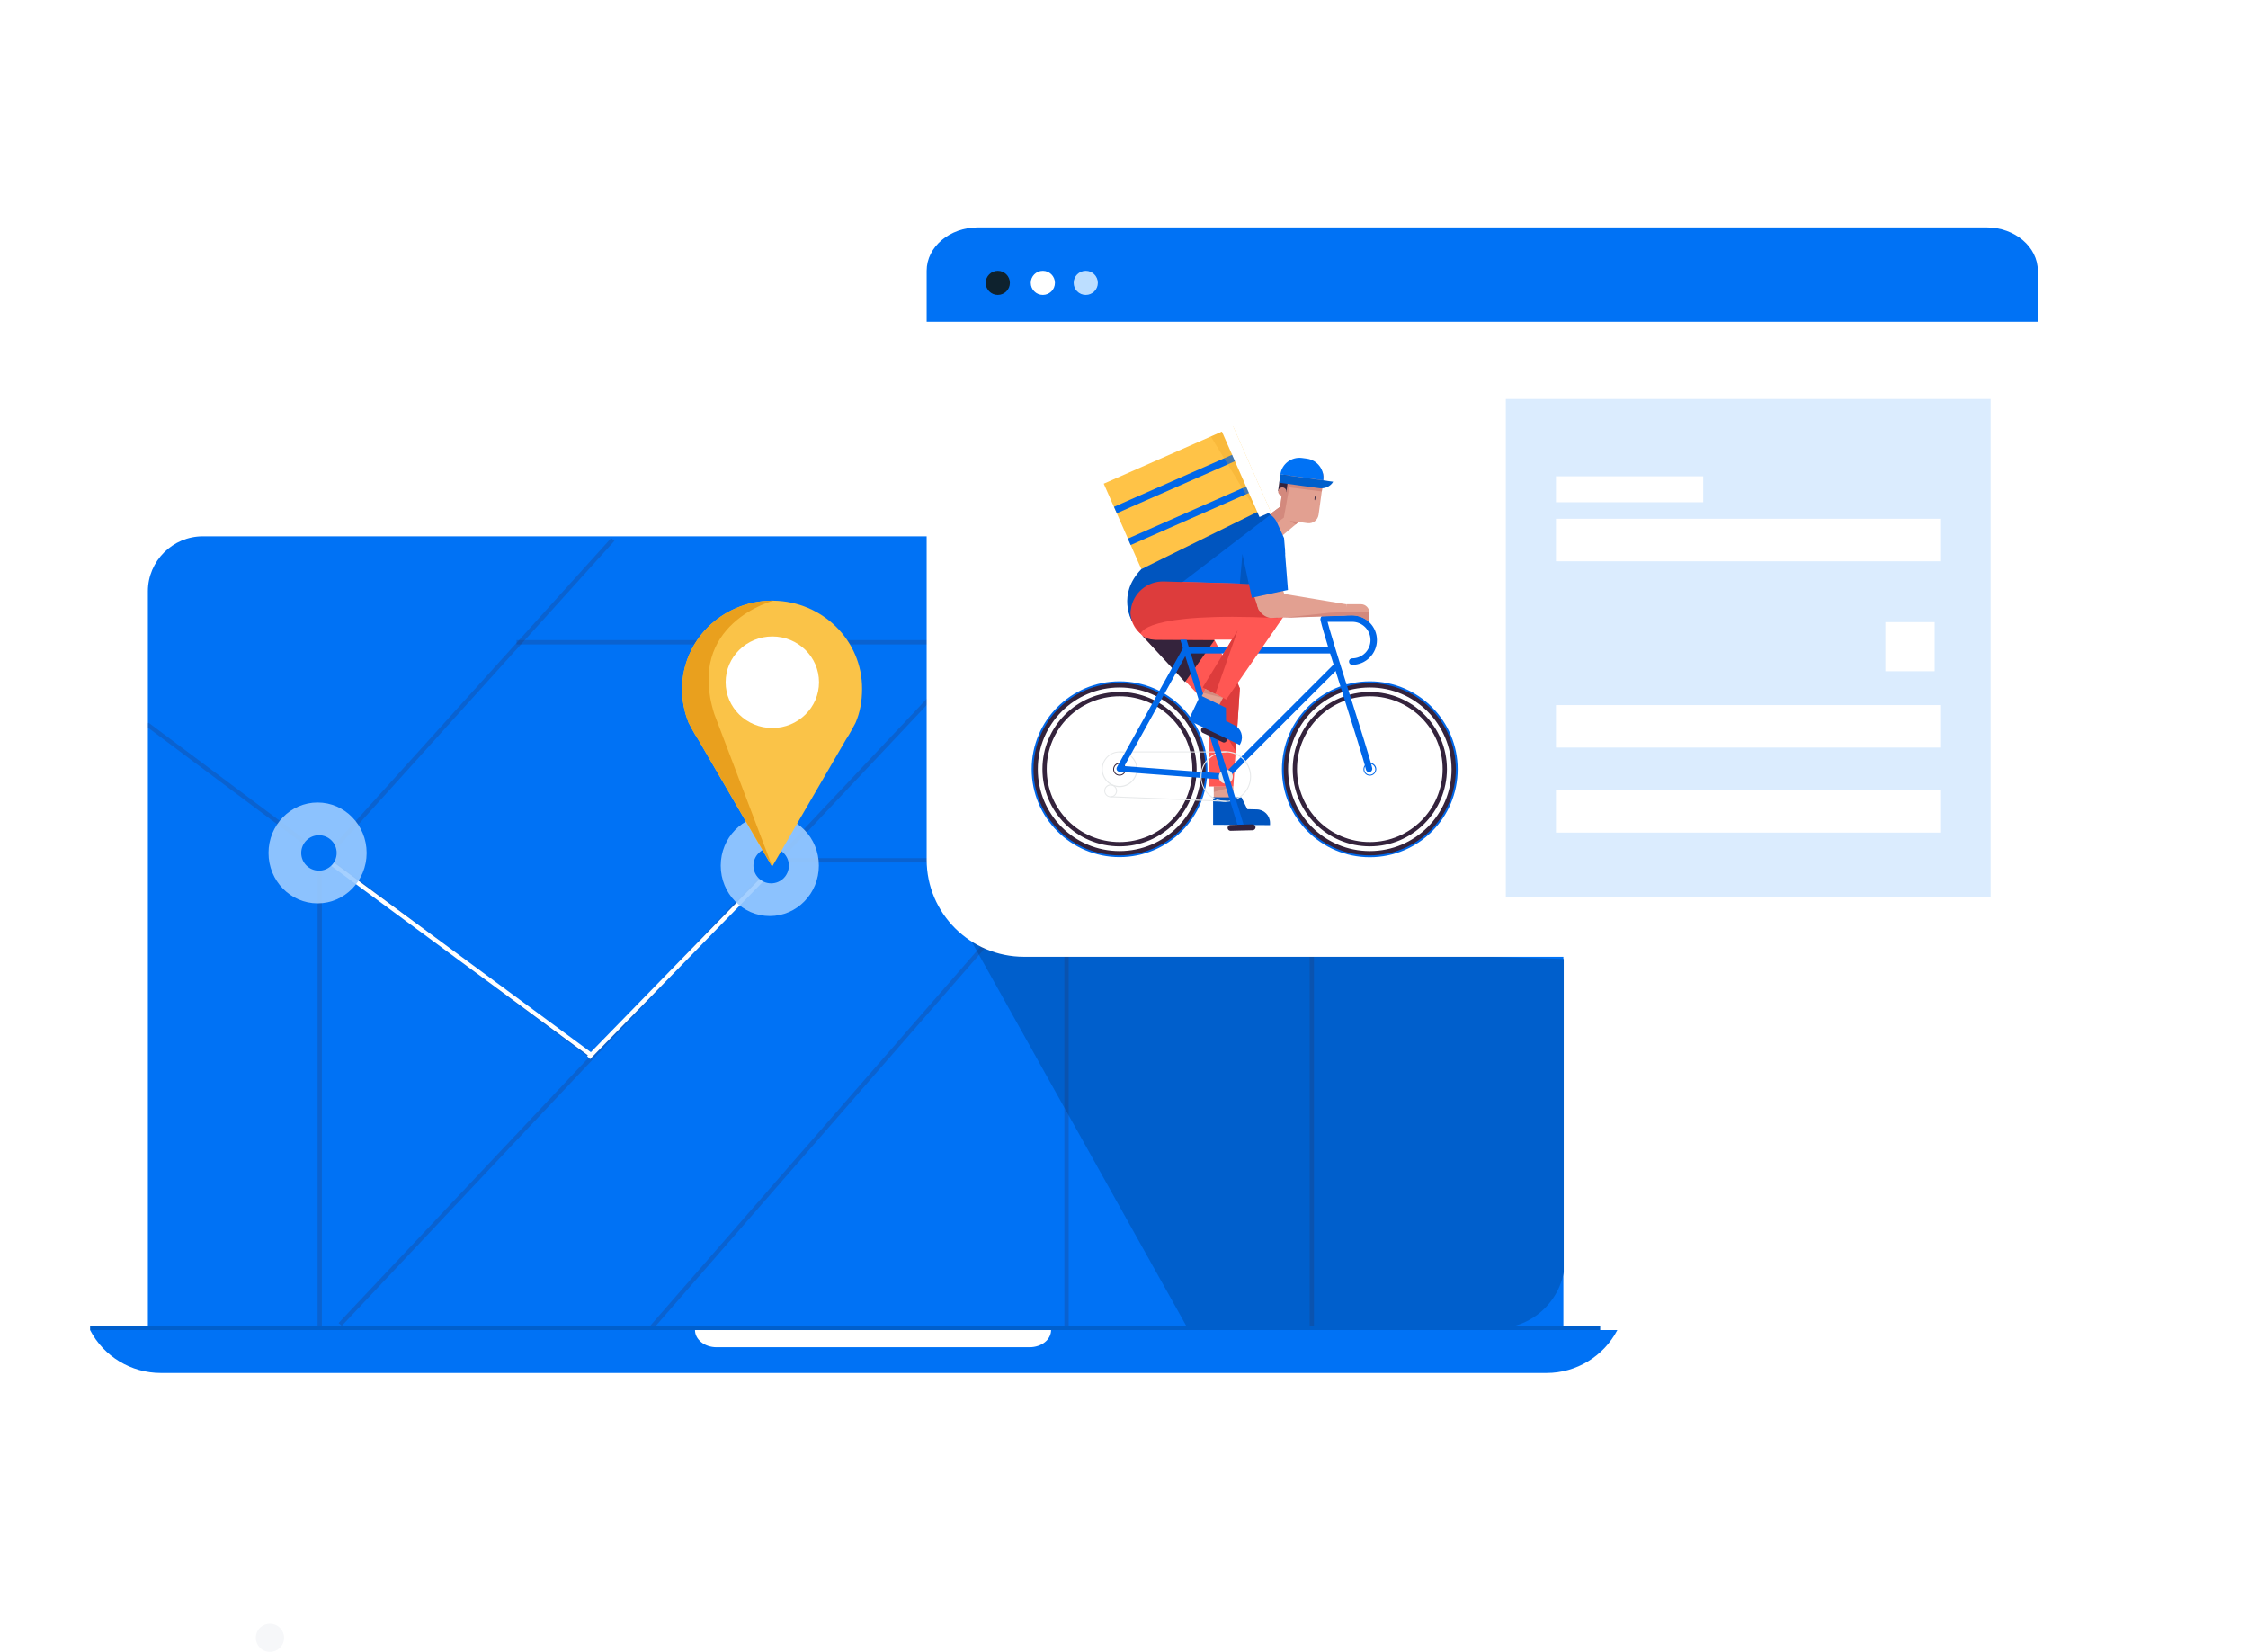<svg fill="none" height="385" viewBox="0 0 524 385" width="524" xmlns="http://www.w3.org/2000/svg" xmlns:xlink="http://www.w3.org/1999/xlink"><clipPath id="a"><rect height="184.61" rx="16" width="330.296" x="34.471" y="125"/></clipPath><path d="m0 0h524v385h-524z" fill="#fff"/><path d="m364.417 137.813c0-7.053-5.777-12.813-12.851-12.813h-304.281c-7.036 0-12.814 5.76-12.814 12.813v173.955h329.946z" fill="#0072f5"/><g clip-path="url(#a)"><path d="m364.5 309v-85.5l-138-4 50 89.5z" fill="#005fcc"/><g stroke="#34233c"><path d="m0-.5h252.372" opacity=".2" transform="matrix(.686 -.728 .741 .671 79.666 309.024)"/><path d="m183.299 200.52h181.701" opacity=".2"/><path d="m120.403 149.695h109.275" opacity=".2"/><path d="m181.258 150.195v50.825" opacity=".2"/><path d="m74.525 198.479 0 110.545" opacity=".2"/><path d="m0-.5h129.575" opacity=".2" transform="matrix(.801 .599 -.615 .789 34 169.222)"/><path d="m305.78 125.417v183.607" opacity=".2"/><path d="m248.602 201.02v108.004" opacity=".2"/><path d="m0-.5h146.93" opacity=".2" transform="matrix(-.657 .754 -.767 -.642 248.065 198.252)"/><path d="m0-.5h102.216" opacity=".2" transform="matrix(-.67 .742 -.756 -.655 142.456 125.417)"/></g><path d="m74.322 199.076 63.752 47.04" stroke="#fff"/><path d="m137.192 246.492 43.339-44.472" stroke="#fff"/><ellipse cx="179.436" cy="201.753" fill="#9bcbff" opacity=".9" rx="11.436" ry="11.753"/><ellipse cx="74.025" cy="198.796" fill="#9bcbff" opacity=".9" rx="11.436" ry="11.753"/><circle fill="#0072f5" r="4.13" transform="matrix(1 0 0 -1 179.753 201.753)"/><circle fill="#0072f5" r="4.13" transform="matrix(1 0 0 -1 74.343 198.796)"/></g><path d="m66.134 382.465c.416-1.767-.683-3.536-2.454-3.952-1.773-.415-3.546.681-3.964 2.448-.416 1.766.683 3.535 2.454 3.951 1.773.416 3.546-.68 3.964-2.447z" fill="#f6f7f9"/><path d="m360.509 320h-323.018c-6.911 0-13.298-3.822-16.491-10h356c-3.194 6.126-9.581 10-16.491 10z" fill="#0072f5"/><path d="m239.975 314h-72.95c-2.803 0-5.025-1.811-5.025-4h83c0 2.232-2.222 4-5.025 4z" fill="#fff"/><path d="m21 309h352v1h-352z" fill="#005fcc"/><path d="m259 203c-.667.333-1.334.667-2 1 .666-.333 1.333-.667 2-1z" fill="#b9ddff"/><path d="m291 194c-5.625 2.143-11.671 4.215-18 6 6.399-1.785 12.375-3.857 18-6z" fill="#b9ddff"/><path d="m273 200c-1.954.348-3.976.652-6 1 2.024-.304 4.046-.652 6-1z" fill="#b9ddff"/><path d="m291 194c29.56-11.096 48-25 48-25s-18.44 13.904-48 25z" fill="#b9ddff"/><path d="m452.228 223h-213.512c-12.546 0-22.716-10.126-22.716-22.619v-124.762c0-12.493 10.17-22.619 22.716-22.619h213.512c12.547 0 22.717 10.126 22.717 22.619v124.707c.055 12.548-10.115 22.674-22.717 22.674z" fill="#fff"/><path d="m464 93h-113v116h113z" fill="#dbecfe"/><path d="m227.939 53h235.122c6.578 0 11.939 4.54 11.939 10.111v11.889h-259v-11.889c0-5.57 5.361-10.111 11.939-10.111z" fill="#0072f5"/><path d="m232.581 68.74c1.557 0 2.819-1.257 2.819-2.807 0-1.55-1.262-2.807-2.819-2.807s-2.819 1.257-2.819 2.807c0 1.55 1.262 2.807 2.819 2.807z" fill="#0e222e"/><path d="m243.082 68.74c1.557 0 2.819-1.257 2.819-2.807 0-1.55-1.262-2.807-2.819-2.807-1.556 0-2.818 1.257-2.818 2.807 0 1.55 1.262 2.807 2.818 2.807z" fill="#fff"/><path d="m253.087 68.74c1.556 0 2.818-1.257 2.818-2.807 0-1.55-1.262-2.807-2.818-2.807-1.557 0-2.819 1.257-2.819 2.807 0 1.55 1.262 2.807 2.819 2.807z" fill="#bcdeff"/><g fill="#fff"><path d="m452.45 120.912h-89.761v9.906h89.761z"/><path d="m452.45 184.146h-89.761v9.906h89.761z"/><path d="m452.45 164.334h-89.761v9.906h89.761z"/><path d="m397.013 111.006h-34.324v6.054h34.324z"/><path d="m450.956 145h-11.496v11.447h11.496z"/></g><path d="m282.925 187.868h4.57v-4.572h-4.57z" fill="#e2a091"/><path d="m287.494 183.3h-4.544v1.299z" fill="#d3897d"/><path d="m296.036 192.315-13.267-.078v-6.417l6.621.026 1.35 2.754 2.155.052c1.739 0 3.141 1.403 3.141 3.143z" fill="#0055bf"/><path d="m283.132 165.997 5.868-5.559-12.125-23.122-10.982 10.418z" fill="#ff5753"/><path d="m281.913 183.3h5.582l1.506-22.862h-7.088z" fill="#ff5753"/><path d="m283.106 149.188-13.319-.078s-2.674.208-3.894-1.35l10.333 11.223z" fill="#34233c"/><path d="m283.03 166.595.987-3.066 4.491-4.364.494 1.273-.961 14.678z" fill="#dd3c3c"/><path d="m294.998 120.741 2.7 5.092 5.296-4.417-4.595-3.299z" fill="#e2a091"/><path d="m294.842 120.741 3.557-2.624 2.233-2.728 2.778.623-3.92 4.443-2.752 2z" fill="#d3897d"/><path d="m313.898 140.823h3.323c1.091 0 1.973.883 1.973 1.974v2.65l-5.867-1.117z" fill="#e2a091"/><path d="m310.447 150.903h-33.829v1.403h33.829z" fill="#0067e8"/><path d="m275.97 147.09-1.34.411 10.421 34.03 1.341-.411z" fill="#0067e8"/><path d="m310.772 154.966-24.827 24.794.99.992 24.827-24.793z" fill="#0067e8"/><path d="m319.299 180.78c-.831 0-1.48-.676-1.48-1.481 0-.832.675-1.507 1.48-1.507.831 0 1.506.675 1.506 1.507-.026.805-.701 1.481-1.506 1.481zm0-2.754c-.701 0-1.272.571-1.272 1.273 0 .701.571 1.273 1.272 1.273s1.272-.572 1.272-1.273c-.026-.702-.597-1.273-1.272-1.273z" fill="#0067e8"/><path d="m319.299 158.801c-11.32 0-20.485 9.171-20.485 20.498s9.165 20.498 20.485 20.498 20.485-9.171 20.485-20.498-9.191-20.498-20.485-20.498zm0 40.035c-10.8 0-19.55-8.755-19.55-19.563s8.75-19.563 19.55-19.563c10.801 0 19.55 8.755 19.55 19.563-.026 10.808-8.775 19.563-19.55 19.563z" fill="#0067e8"/><path d="m319.3 159.736c-10.801 0-19.55 8.755-19.55 19.563s8.749 19.563 19.55 19.563c10.8 0 19.55-8.755 19.55-19.563-.026-10.808-8.776-19.563-19.55-19.563zm0 37.021c-9.658 0-17.473-7.819-17.473-17.484 0-9.664 7.815-17.484 17.473-17.484s17.473 7.82 17.473 17.484c-.026 9.665-7.841 17.484-17.473 17.484z" stroke="#34233c" stroke-miterlimit="10"/><path d="m260.961 180.78c-.831 0-1.48-.676-1.48-1.481 0-.832.675-1.507 1.48-1.507.831 0 1.506.675 1.506 1.507-.026.805-.701 1.481-1.506 1.481zm0-2.754c-.701 0-1.272.571-1.272 1.273 0 .701.571 1.273 1.272 1.273s1.272-.572 1.272-1.273c-.026-.702-.571-1.273-1.272-1.273z" fill="#34233c"/><path d="m258.884 185.82c-.831 0-1.48-.676-1.48-1.507s.675-1.481 1.48-1.481c.83 0 1.506.676 1.506 1.481-.026.831-.676 1.507-1.506 1.507zm0-2.754c-.701 0-1.272.572-1.272 1.273 0 .702.571 1.273 1.272 1.273s1.272-.571 1.272-1.273c-.026-.727-.571-1.273-1.272-1.273z" fill="#e7e9ea"/><path d="m260.961 183.456c-2.285 0-4.154-1.871-4.154-4.157s1.869-4.157 4.154-4.157 4.154 1.871 4.154 4.157-1.869 4.157-4.154 4.157zm0-8.106c-2.155 0-3.92 1.767-3.92 3.923s1.765 3.923 3.92 3.923 3.921-1.767 3.921-3.923-1.766-3.923-3.921-3.923z" fill="#e7e9ea"/><path d="m260.961 158.801c-11.32 0-20.485 9.171-20.485 20.472 0 11.327 9.165 20.498 20.485 20.498 11.319 0 20.484-9.171 20.484-20.498s-9.19-20.472-20.484-20.472zm0 40.035c-10.801 0-19.55-8.755-19.55-19.563s8.749-19.563 19.55-19.563c10.8 0 19.55 8.755 19.55 19.563-.026 10.808-8.776 19.563-19.55 19.563z" fill="#0067e8"/><path d="m260.961 159.736c-10.8 0-19.55 8.755-19.55 19.563s8.75 19.563 19.55 19.563c10.801 0 19.55-8.755 19.55-19.563-.026-10.808-8.775-19.563-19.55-19.563zm0 37.021c-9.658 0-17.473-7.819-17.473-17.484 0-9.664 7.815-17.484 17.473-17.484s17.473 7.82 17.473 17.484c-.026 9.665-7.84 17.484-17.473 17.484z" stroke="#34233c" stroke-miterlimit="10"/><path d="m315.197 154.956c-.415 0-.753-.338-.753-.753 0-.416.338-.754.753-.754 2.363 0 4.258-1.922 4.258-4.26 0-2.365-1.921-4.261-4.258-4.261h-6.621c-.415 0-.753-.338-.753-.753 0-.416.338-.754.753-.754h6.621c3.167 0 5.764 2.598 5.764 5.768 0 3.169-2.597 5.767-5.764 5.767z" fill="#0067e8"/><path d="m285.729 175.35h-24.769c-.052 0-.104-.052-.104-.104s.052-.104.104-.104h24.769c.051 0 .103.052.103.104s-.052.104-.103.104z" fill="#e7e9ea"/><path d="m319.145 179.975c-.338 0-.675-.234-.753-.624-.961-4.157-9.658-30.474-10.567-34.735-.104-.441.156-.857.571-.961.416-.104.805.182.909.623.883 4.261 9.606 30.553 10.541 34.709.104.442-.156.884-.545.988-.026-.026-.104 0-.156 0z" fill="#0067e8"/><path d="m285.133 181.689c-.026 0-.026 0-.052 0l-24.171-1.819c-.234-.025-.442-.155-.571-.363-.104-.208-.104-.468 0-.676l15.473-27.876c.182-.338.598-.468.935-.26.338.182.467.598.26.936l-14.929 26.941 23.107 1.74c.389.026.675.364.649.754-.026.363-.337.623-.701.623z" fill="#0067e8"/><path d="m285.728 182.65c.904 0 1.636-.732 1.636-1.636s-.732-1.637-1.636-1.637c-.903 0-1.635.733-1.635 1.637s.732 1.636 1.635 1.636z" fill="#e7e9ea"/><path d="m285.729 186.885c-3.245 0-5.893-2.65-5.893-5.898 0-3.247 2.648-5.897 5.893-5.897 3.246 0 5.894 2.65 5.894 5.897 0 3.248-2.648 5.898-5.894 5.898zm0-11.535c-3.115 0-5.66 2.546-5.66 5.663 0 3.118 2.545 5.664 5.66 5.664 3.116 0 5.66-2.546 5.66-5.664 0-3.117-2.544-5.663-5.66-5.663z" fill="#e7e9ea"/><path d="m289.286 193.276c-.286 0-.572-.182-.675-.493l-6.621-21.511c-.104-.364.104-.754.467-.858.364-.104.753.104.857.468l6.621 21.511c.104.364-.104.753-.468.857-.052 0-.129.026-.181.026z" fill="#0067e8"/><path d="m285.728 186.885-26.845-1.065c-.052 0-.104-.052-.104-.13 0-.052.052-.104.13-.104l26.845 1.065c.052 0 .104.052.104.13-.026.052-.078.104-.13.104z" fill="#e7e9ea"/><path d="m285.287 173.064c-.104 0-.208-.026-.286-.078l-4.647-2.182c-.338-.156-.493-.572-.338-.936.156-.337.572-.493.935-.337l4.647 2.182c.338.156.494.571.338.935-.156.286-.389.416-.649.416z" fill="#34233c"/><path d="m292.272 193.432c-.078.052-.182.078-.286.078l-5.14.13c-.39 0-.701-.286-.701-.676 0-.389.285-.701.675-.701l5.14-.13c.39 0 .701.286.701.676 0 .259-.156.519-.389.623z" fill="#34233c"/><path d="m271.943 148.747h9.399c.052 0 .078-.026.078-.078v-1.559c0-.052-.026-.078-.078-.078h-9.399c-.051 0-.077.026-.077.078v1.559c-.026.052.026.078.077.078z" fill="#0067e8"/><path d="m273.708 148.461 23.73-16.809c.13-.078.649-.909.753-1.013 1.48-1.299 1.61.13 1.116-5.222l-1.713-3.767c-1.142-2.26-3.92-3.144-6.179-1.975l-24.847 13.198c-2.284 1.559-5.062 6.573-2.726 11.847z" fill="#0067e8"/><path d="m269.788 149.085h22.977c2.778 0 5.063-2.261 5.063-5.066v-7.742l-26.56-.78c-3.842-.104-7.166 2.702-7.659 6.521-.493 3.741 2.415 7.067 6.179 7.067z" fill="#ff5753"/><path d="m278.978 164.49 4.05 2.105 2.337-4.521-4.024-2.182z" fill="#e2a091"/><path d="m266.035 132.631 30.177-13.297-8.758-19.901-30.176 13.296z" fill="#ffc347"/><path d="m262.9 125.537.659 1.498 28.846-12.71-.659-1.498z" fill="#0067e8"/><path d="m259.672 118.125.659 1.498 28.846-12.71-.659-1.498z" fill="#0067e8"/><path d="m280.328 160.23 5.504 2.805 14.513-20.991-6.231-4.313z" fill="#ff5753"/><path d="m296.114 119.987-32.271 24.707s-3.583-6.079 2.207-12.055l28.585-14.081z" fill="#0055bf"/><path d="m297.828 144.044v-7.742l-26.56-.779c-3.842-.104-7.166 2.702-7.659 6.521 0 0-.805 2.442 2.285 5.69 0 0 .233-5.222 31.934-3.69z" fill="#dd3c3c"/><path d="m293.467 142.304 6.257-2.806-2.493-7.3-6.257 2.806z" fill="#e2a091"/><path d="m288.506 146.876-8.178 13.354 2.934 1.585z" fill="#dd3c3c"/><path d="m313.899 143.421v-2.572l-20.484-3.403-.39 2.26c-.337 2.026 1.039 3.975 3.09 4.313z" fill="#e2a091"/><path d="m291.804 139.316 8.412-1.818-.779-9.847-10.437-1.325z" fill="#0067e8"/><path d="m298.814 144.018 16.383-.597s2.492 0 3.998 1.636v-2.416l-1.817-.078c-1.117-.052-5.842.156-7.633.26z" fill="#d3897d"/><path d="m293.576 120.508 2.661-1.173-9.029-20.519-2.662 1.173z" fill="#fff"/><path d="m293.337 119.987-8.516-19.381-2.571 1.144z" fill="#e9a01e" opacity=".3"/><path d="m298.009 121 6.75.936c1.272.182 2.415-.702 2.596-1.975l1.169-8.495c.181-1.273-.701-2.416-1.973-2.598l-4.466-.624c-1.272-.181-2.415.702-2.596 1.975z" fill="#e2a091"/><path d="m298.944 114.116.96.13.468-3.404 7.97 1.897-.233 1.792-7.581-.935-1.273 7.067-1.428.987-1.298-2.156 1.87-1.377z" fill="#d3897d"/><path d="m297.921 114.417 1.929.266.531-3.861-1.929-.265z" fill="#34233c"/><path d="m298.891 115.519c.531 0 .961-.43.961-.961s-.43-.962-.961-.962c-.53 0-.96.431-.96.962s.43.961.96.961z" fill="#d3897d"/><path d="m298.449 110.557 9.996 1.376c.337-2.442-1.376-4.702-3.817-5.04l-1.142-.156c-2.441-.311-4.699 1.377-5.037 3.82z" fill="#0072f5"/><path d="m306.626 116.118c.037-.27.021-.496-.036-.504-.057-.007-.133.205-.17.475s-.021.496.036.504c.057.007.133-.205.17-.475z" fill="#34233c"/><path d="m307.511 113.778-9.295-1.273.26-1.922 12.28 1.688c-.623 1.092-1.921 1.689-3.245 1.507z" fill="#005fcc"/><path d="m302.709 121.65-2.052-.26 1.351.858z" fill="#d3897d"/><path d="m291.103 136.147-2.103-.104.597-6.937z" fill="#0055bf"/><path d="m288.975 173.636-11.943-5.768 2.752-5.793 5.971 2.883.026 3.066 1.921.987c1.584.754 2.233 2.624 1.48 4.209z" fill="#0067e8"/><path d="m281.005 160.594 4.076 2.052-4.57-1.143z" fill="#d3897d"/><path d="m180.291 140c-.106 0-.159 0-.265 0-.105 0-.158 0-.264 0-11.517.155-20.762 9.323-20.762 20.563 0 2.849.528 5.49 1.532 7.925 0 0 1.426 2.745 2.166 3.781l17.276 29.731 17.275-29.731c.74-1.036 2.166-3.781 2.166-3.781 1.057-2.435 1.532-5.076 1.532-7.925.053-11.24-9.192-20.408-20.656-20.563z" fill="#fac348"/><path d="m180.026 169.679c6.011 0 10.883-4.777 10.883-10.67s-4.872-10.67-10.883-10.67c-6.01 0-10.883 4.777-10.883 10.67s4.873 10.67 10.883 10.67z" fill="#fff"/><path d="m180.026 202-17.328-29.731c-.74-1.036-2.166-3.781-2.166-3.781-1.004-2.435-1.532-5.076-1.532-7.925 0-11.24 9.245-20.408 20.762-20.563h.529s-20.499 5.283-13.789 26.416z" fill="#e9a01e"/></svg>